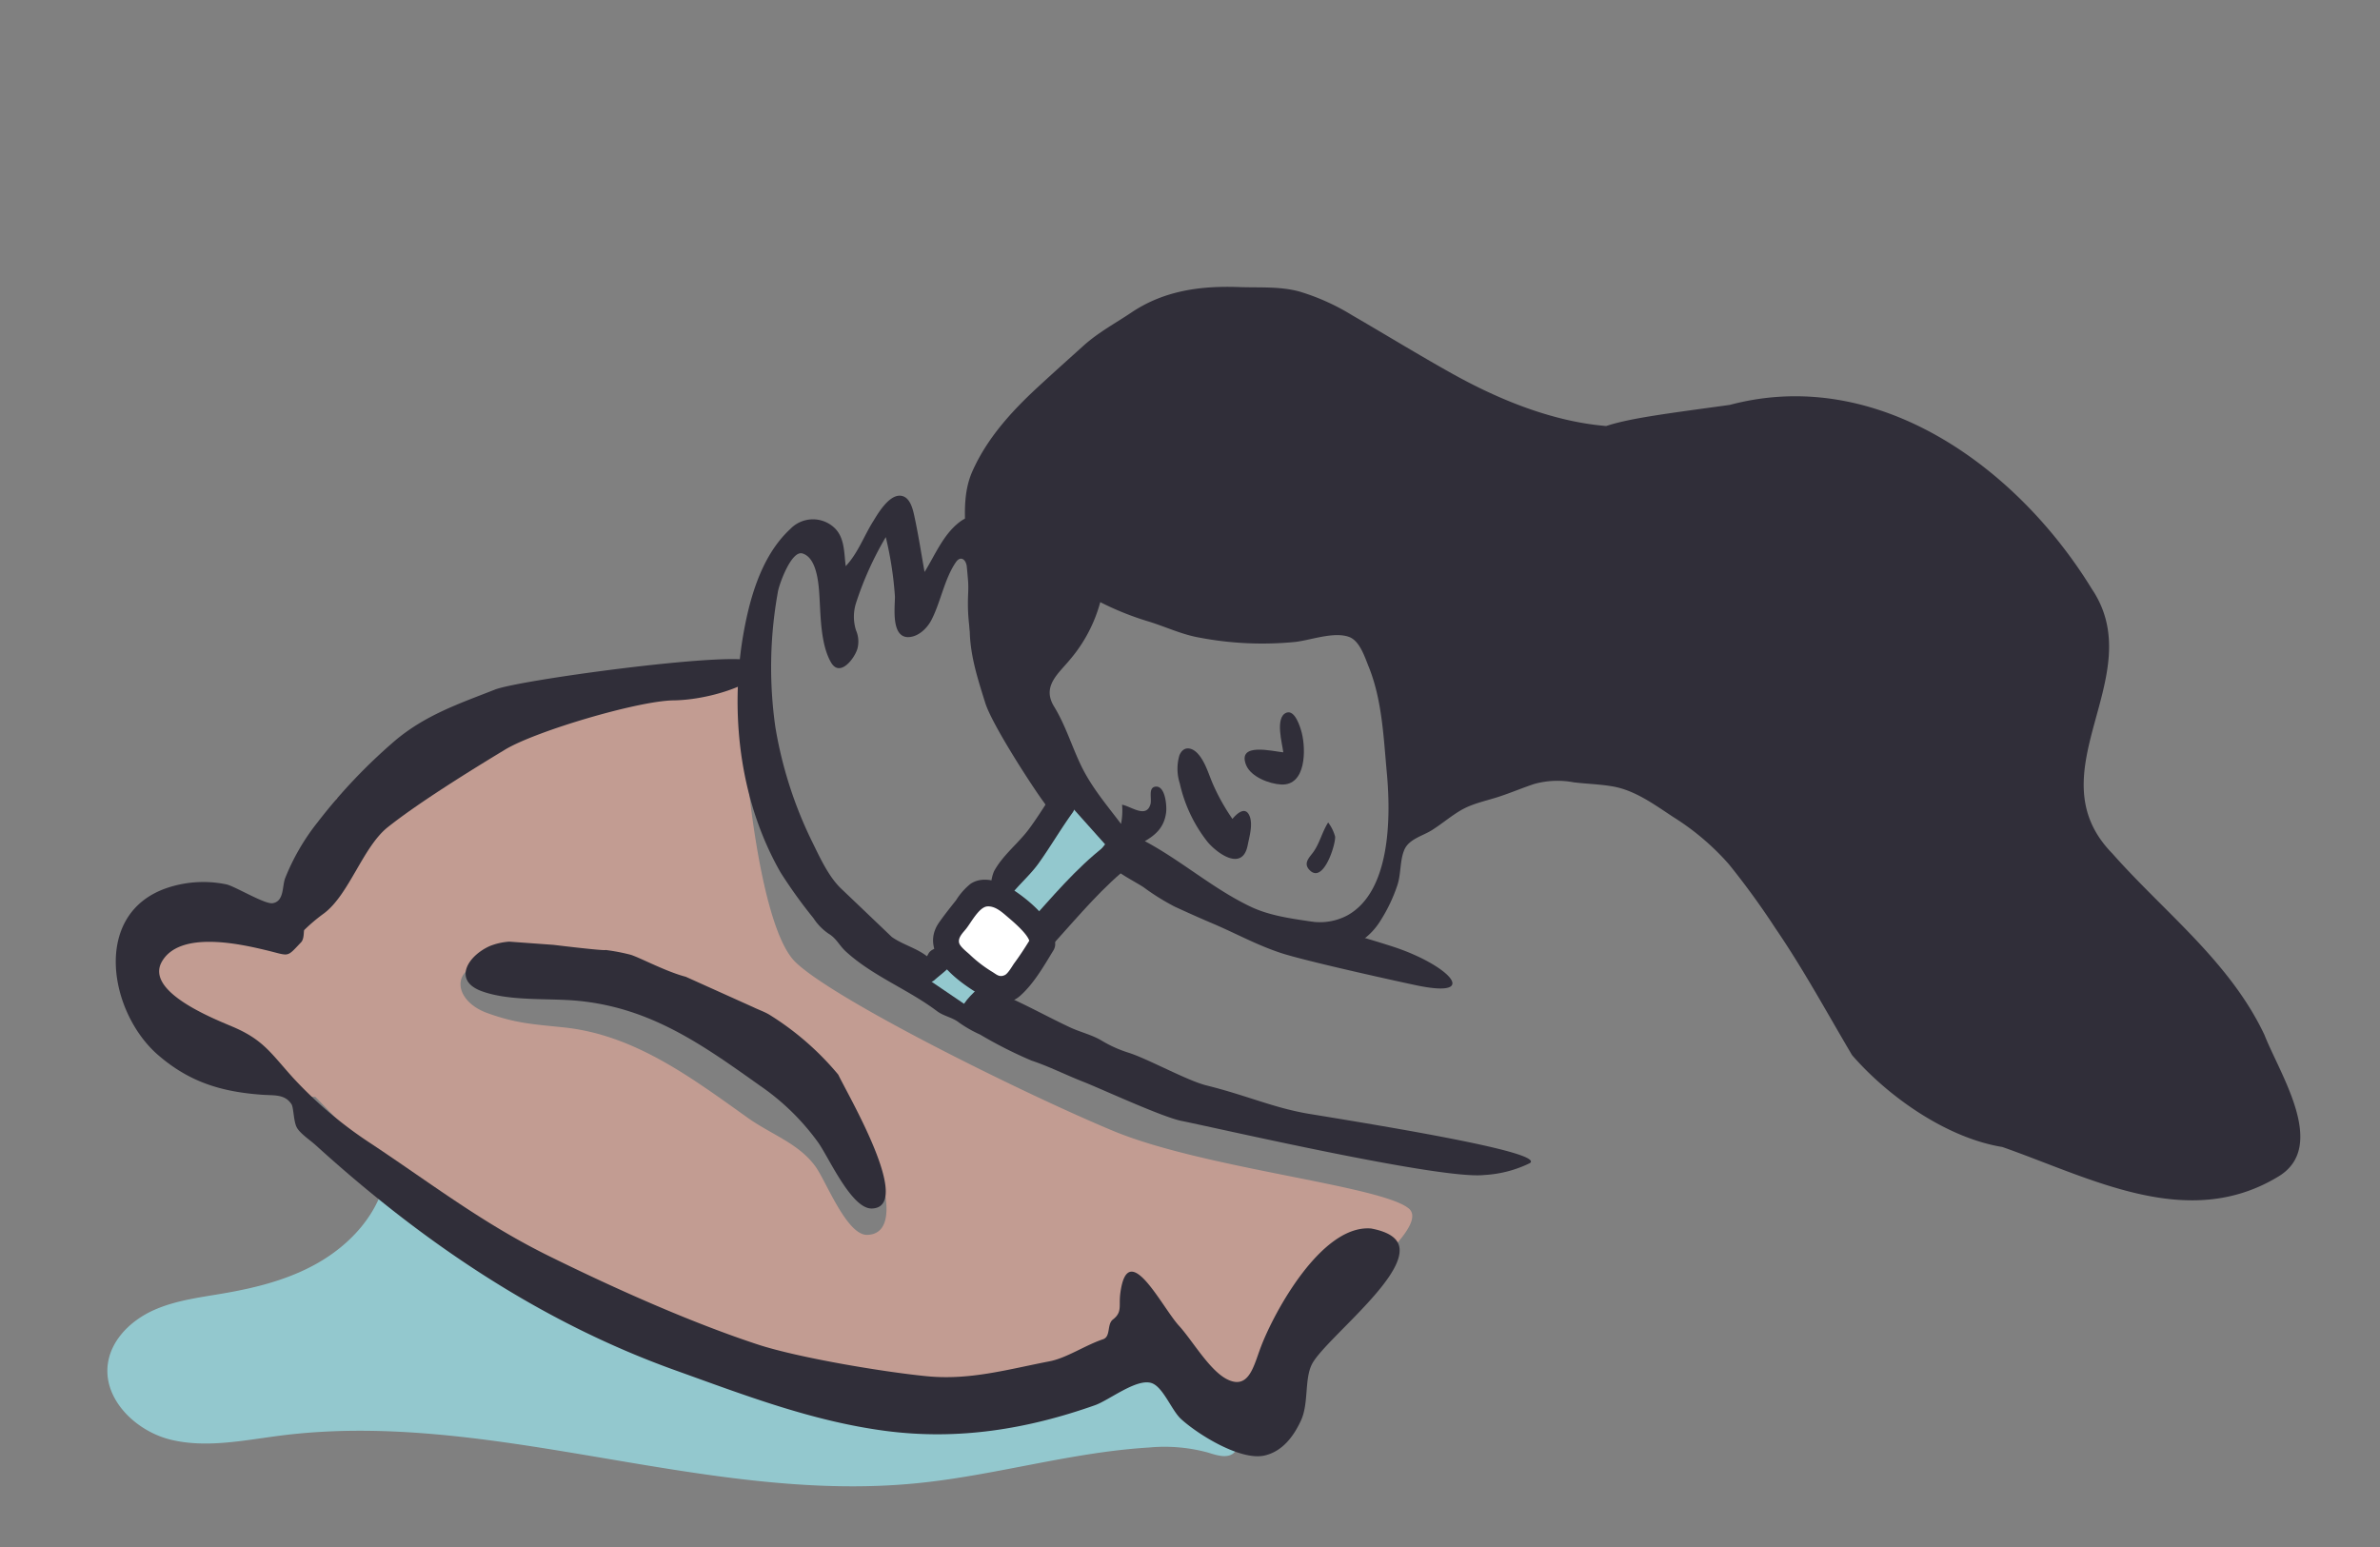 <svg id="Capa_1" data-name="Capa 1" xmlns="http://www.w3.org/2000/svg" viewBox="0 0 400 260"><rect x="0" y="0" width="400" height="260" fill="#808080" stroke="none"/><defs><style>.cls-1{fill:#93c8ce;}.cls-1,.cls-2,.cls-3,.cls-5{fill-rule:evenodd;}.cls-2,.cls-4{fill:#302e39;}.cls-3{fill:#c29c92;}.cls-5{fill:#fff;}</style></defs><path class="cls-1" d="M64.55,199c-1.54,5.54-5.74,10.06-10.68,13s-10.62,4.4-16.28,5.37c-4,.69-8.08,1.17-11.77,2.83s-7,4.79-7.66,8.78c-1,6.08,4.62,11.57,10.6,13s12.24.08,18.35-.7c35.59-4.55,71.26,11.57,107,8,13.09-1.29,25.86-5.21,39-6a27.82,27.82,0,0,1,9.92.85c1.5.47,3.36,1.08,4.45-.05,1.4-1.45-.17-3.77-1.67-5.12l-11.28-10.14c-1.51-1.36-3.39-2.82-5.35-2.3s-2.8,2.51-4.18,3.85c-1.71,1.64-4.13,2.26-6.44,2.79q-6.69,1.54-13.42,2.8a53.37,53.37,0,0,1-13.49,1.28c-5.62-.37-11-2.36-16.25-4.38a691,691,0,0,1-68.14-30.65c-1.25-.65-2.68-1.56-2.72-3"/><path class="cls-2" d="M207.13,137.63a34.54,34.54,0,0,1-3.13-5.52c-.79-1.7-1.35-3.94-2.62-5.37-1-1.16-2.48-1.46-3.16.21a8,8,0,0,0,.06,4.7,24.44,24.44,0,0,0,4.68,9.86c1.62,1.92,5.84,5,6.73.57.28-1.42.87-3.39.37-4.81C209.4,135.43,208,136.59,207.13,137.63Z"/><path class="cls-2" d="M216.18,119.79c-1.94.8-.66,5.23-.5,6.65-1.8-.16-7.8-1.74-6.25,2.14.81,2,3.93,3.18,5.91,3.27,4.18.19,4.15-5.89,3.45-8.66C218.54,122.2,217.63,119.2,216.18,119.79Z"/><path class="cls-2" d="M223.22,138.23c-1,1.56-1.4,3.4-2.44,4.9-.66.94-1.8,1.89-.73,3.05,2.32,2.53,4.44-4.21,4.34-5.57A7,7,0,0,0,223.22,138.23Z"/><path class="cls-2" d="M355,143.43c-13.37-13.69,6.51-29.71-3.44-44.46-12.57-20.5-36-37.54-60.84-30.92-10.38,1.43-16.76,2.22-20.77,3.55-9.08-.75-18.11-4.47-25.86-8.79-5.67-3.16-11.2-6.56-16.81-9.81a37.35,37.35,0,0,0-8.88-4c-3.31-.9-6.69-.63-10.07-.75-6.52-.25-12.69.58-18.19,4.28-2.77,1.86-5.54,3.32-8.05,5.58s-5.17,4.64-7.72,7c-4.43,4.1-8.55,8.63-11,14.23-2.54,5.85-.19,13.35-.61,19.63-.46,6.87,1,11.12,3.26,17.6.59,1.67,2.65,7.94,3.61,9,2.13,2.47,7.27,10.18,8.14,11.18s17.89,14.66,19.75,15.58c4.35,1.8,8.4,3.75,12.86,5.33s7.86,3.46,12.5,2.71c3.89-.63,7.12-2.39,9.11-5.6a26.91,26.91,0,0,0,2.89-6.08c.6-1.89.38-4.05,1.14-5.86s3.1-2.34,4.64-3.31c1.72-1.09,3.27-2.43,5-3.42,2-1.12,4.22-1.52,6.35-2.23,2-.66,3.87-1.46,5.84-2.11a14.66,14.66,0,0,1,6.62-.28c2.12.26,4.28.31,6.39.66,3.9.62,7.21,3.11,10.43,5.22a42.11,42.11,0,0,1,9.27,7.88,131.87,131.87,0,0,1,7.84,10.79c4.63,6.77,8.49,13.88,12.64,20.91l.23.39c6.07,7,15.91,13.92,25.25,15.44,14.89,5.21,31.12,14.2,46.34,5,8.45-5,.34-17.16-2.28-23.84C374.75,161.61,363.78,153.36,355,143.43ZM226.44,153.85a9.85,9.85,0,0,1-6.28,1c-3.38-.5-6.91-1-10-2.48-6.29-3-11.62-7.74-17.75-11,1.9-1.1,3.27-2.38,3.58-4.85.13-1.09-.14-4.62-1.87-4.3-1.16.22-.52,2-.76,2.92-.69,2.46-3.2.41-4.78.1a11.27,11.27,0,0,1-.17,3.23c-2.41-3.18-5.06-6.28-6.81-10-1.55-3.28-2.55-6.62-4.44-9.72-2.12-3.45.77-5.55,2.76-8a24.87,24.87,0,0,0,5-9.55,49,49,0,0,0,8.21,3.28c2.79.87,5.49,2.15,8.35,2.66a56.34,56.34,0,0,0,16.18.75c2.61-.29,6.4-1.75,9-.87,1.85.62,2.68,3.33,3.39,5.08,2.27,5.64,2.48,11.94,3.05,18C233.77,137.64,233.65,149.87,226.44,153.85Zm71.41-26.93,0,0h0Z"/><path class="cls-3" d="M236.77,203.11c-4.67-3.88-34.48-6.71-49.72-13.06s-47-22.12-53.39-28.38-9-37.39-8.83-43.89c.28-9.41-16.2-2.91-16.2-2.91l-23.4,4.85L56.52,134.24l-6.36,18.34-2.67,3H32.84l-8,2.06v8.51L30.62,175l15.44,9,6.95.36,14.91,15.36,65.72,34.06,52.13-3.55,10.69-.89,16.29,12.43,3.92-18S241.44,207,236.77,203.11Zm-91,4.43c-3.42.12-6.86-8.85-8.65-11.39-2.78-3.94-7.49-5.47-11.4-8.25-9.53-6.79-19.09-14-31-15.23-5.13-.54-8-.66-12.85-2.42s-6-6.15-2.25-7.84c1.09-.48,6.26,1.49,7.35,1.38l7.44.54s8.51,1,8.75.86h0a33.79,33.79,0,0,1,4.19.8c1.63.5,6,2.84,9.27,3.7h0L128,174.81c.85.41,1.81.74,2.64,1.23a47.64,47.64,0,0,1,11.63,10.11C146.57,191.12,152.89,207.3,145.79,207.54Z"/><path class="cls-4" d="M230.44,206.47c-8.31-.7-16.29,14-18.53,19.91-1.21,3.17-2,7.32-5.74,5.4-2.95-1.54-5.78-6.51-8-8.94-2.9-3.14-8.63-15-9.88-5.5-.29,2.15.38,3.16-1.24,4.42-1.05.82-.33,2.85-1.65,3.32-3,1-6.14,3.16-9,3.71-7.09,1.37-13.39,3.21-20.61,2.51s-21.69-3.11-28.51-5.36c-11.31-3.73-24-9.41-34.83-14.75-11.15-5.47-19.58-12-30-18.93a69.37,69.37,0,0,1-13.26-11.19c-3.75-4.17-5-6.38-10.23-8.57C35.4,171,24.5,166.6,27.16,161.7c3-5.44,13.44-3,17.82-1.94,3.73.91,3.15,1.21,5.62-1.39.56-.58.41-1.9.53-2.06a29,29,0,0,1,3.32-2.8C58.7,150.32,61,142.31,65.2,139c5.2-4.13,14-9.58,19.66-13,5.15-3.12,22.37-8.21,28.32-8.29,8.19-.11,18.64-4.8,13-6.67-4.33-1.43-38.93,3.25-43,4.86-6.07,2.38-11.69,4.28-16.79,8.58a92.32,92.32,0,0,0-13,13.7,37.17,37.17,0,0,0-5.46,9.4c-.53,1.36-.14,3.91-2.12,4.22-1.3.21-6.41-2.89-7.78-3.17a19.13,19.13,0,0,0-10.09.65c-12.59,4.4-9.55,21-1.34,28.06,5.22,4.51,10.57,6.14,17.3,6.64,2.18.17,3.92-.14,5.08,1.58.39.58.34,3,.94,4s2.12,2,3.11,2.88c17.84,16.21,37.66,29.67,60.43,37.85,11.63,4.17,23,8.57,35.39,10.2,12.24,1.6,23.79-.3,35.18-4.32,2.38-.84,7-4.56,9.51-3.72,1.93.64,3.34,4.52,4.91,6,2.84,2.62,10.06,7.11,14.1,6.17,3-.7,4.87-3.22,6.1-5.88,1.32-2.87.57-6.86,1.81-9.4,1.88-3.82,15-13.84,14.77-19.32C235.18,208.08,233.25,207,230.44,206.47Z"/><path class="cls-4" d="M140.89,180.62a47.85,47.85,0,0,0-11.63-10.11c-.83-.49-1.79-.81-2.64-1.23l-11.37-5.12h0c-3.32-.86-7.65-3.2-9.27-3.7a33.79,33.79,0,0,0-4.19-.8h0c-.24.18-8.75-.86-8.75-.86l-7.44-.54a10.64,10.64,0,0,0-3.3.75c-3.76,1.69-6.2,5.81-1.33,7.58s11.41,1.1,16.53,1.65c12,1.26,20.6,7.37,30.13,14.16a39.73,39.73,0,0,1,9.91,9.66c1.79,2.54,5.59,11.16,9,11.05C153.65,202.87,142.35,183.76,140.89,180.62Z"/><path class="cls-2" d="M131.17,146.6a82.14,82.14,0,0,0,5.55,7.72,9.28,9.28,0,0,0,2.52,2.59c1.39.83,1.79,2,3,3.08,4.54,4.12,10.44,6.31,15.31,10,1.13.82,2.55,1,3.66,1.89a21.28,21.28,0,0,0,3.52,2,72.37,72.37,0,0,0,8.61,4.36c3,1,5.78,2.42,8.77,3.59s13.4,6,16.57,6.58c7,1.43,43.55,9.87,50.76,9.07a19.89,19.89,0,0,0,7.69-2c2.48-1.74-22.37-5.87-37.07-8.27-6-1-10.43-3.08-17.31-4.79-3.2-.79-10-4.55-13.13-5.51a20.73,20.73,0,0,1-4.44-2c-1.66-1-3.51-1.4-5.27-2.21-3-1.4-5.94-3-8.94-4.42-2.54-1.21-6-2.08-8.3-3.58-2.17-1.4-4.89-2.52-7-4.08-1.78-1.33-4-1.88-5.79-3.15,0,0-7.33-7-8.29-7.91-2.21-2-3.68-5.21-5-7.9a69.37,69.37,0,0,1-6.28-19.48,71.22,71.22,0,0,1,.42-22.66c.17-1.2,2.26-7.08,4.14-6.5,2.67.8,2.78,6,2.9,8.09.17,3.13.28,7.41,1.88,10.19,1.48,2.62,3.94-.58,4.45-2.26a4.73,4.73,0,0,0-.23-3.1,7.57,7.57,0,0,1,0-4.59,55.11,55.11,0,0,1,5-11.08,59.17,59.17,0,0,1,1.54,10c0,1.78-.66,6.73,2.16,6.81,1.74,0,3.21-1.46,3.93-2.8,1.58-3,2.2-6.93,4.13-9.76.78-1.19,1.7-.52,1.85.65a95.52,95.52,0,0,1,.5,10c-.08,4.58,1.27,8.68,2.62,13,1.19,3.73,8,14.18,9.78,16.58s2,5.62,4.09,7.35c1.82,1.46,3.77,2.65,5.57,4.15.81.68,2-.47,2.82.18,1.11.86,3.18,1.93,4.33,2.68a38.5,38.5,0,0,0,5.19,3.24c2,.93,4.28,1.95,6.26,2.79,4.07,1.72,7.38,3.6,11.56,5s21.2,5.13,23.29,5.55c10.54,2.08,4.66-3.71-4.63-6.67-5.18-1.66-8.54-2.47-11.83-3.69-2.66-.93-6.2.07-8.67-1.3-2.67-1.47-5-1.91-7.82-3.41s-5.87-3.73-8.74-5c-2.71-1.21-5-3.6-7.38-5.34A49.52,49.52,0,0,1,177.13,127a68.33,68.33,0,0,1-4.77-7.5c-1.12-2.45-2.06-5.19-3-7.75-2-5.52-1.09-11.51-2.23-17.16-.59-3-1.46-10.37-6-6.74-2.64,2.09-4,5.47-5.74,8.28-.54-3-1-6-1.62-8.93-.3-1.41-.74-3.9-2.59-3.89s-3.59,2.92-4.38,4.23c-1.61,2.53-2.56,5.37-4.66,7.61-.3-2.22-.14-4.88-2-6.53a5.27,5.27,0,0,0-7.31.28c-5.14,4.74-7.1,12.52-8.14,19.17C122.76,121.06,124.59,135.07,131.17,146.6Z"/><polygon class="cls-1" points="185.73 141.9 175.02 155.4 168.58 149.7 179.83 135.3 185.73 141.9"/><polygon class="cls-1" points="164.09 166.53 162.56 169.07 156.16 164.72 159.13 161.67 164.09 166.53"/><path class="cls-5" d="M175.17,158.67a52.34,52.34,0,0,1-4.45,6.35,3.36,3.36,0,0,1-1.85,1.37,4.09,4.09,0,0,1-2.52-.73,25.94,25.94,0,0,1-6-4.76,4.54,4.54,0,0,1-1.5-2.74,3.58,3.58,0,0,1,1-2.2l3.48-4.57a2.7,2.7,0,0,1,3.83-1.07c3.65,1.33,8.41,6.67,8.06,8.35"/><path class="cls-4" d="M177.33,158.39c0-3.56-4.56-7.23-7.16-8.91-2-1.3-4.87-2.41-7.08-.92a11.19,11.19,0,0,0-2.4,2.73c-1,1.26-2,2.51-2.92,3.83-3.43,5.11,3.21,9.89,7.17,12.19,2.11,1.23,4.47,1.83,6.48.08,2.29-2,4.05-5.08,5.61-7.64A2.06,2.06,0,0,0,177.33,158.39Zm-6.88,3.51c-.31.43-1.06,1.8-1.63,2-.85.38-1.33-.11-2-.53a22,22,0,0,1-3.84-2.94c-.47-.44-1.6-1.29-1.78-1.95-.25-.95.74-1.81,1.24-2.47.84-1.09,2.14-3.56,3.48-3.67s2.53,1,3.42,1.76,3.21,2.7,3.65,4C172.16,159.45,171.34,160.7,170.45,161.9Z"/><path class="cls-4" d="M164.08,172.77c1-1.93,2.93-3.19,4.39-4.77.86-.92-1.74-4.21-2.28-3.62-1.57,1.69-3.56,3-4.64,5.12-.53,1,2,4.19,2.53,3.27Z"/><path class="cls-4" d="M185.68,142.2c-4.9,3.79-8.92,8.65-13.06,13.22-1.46,1.61,3.42,4.26,4.6,3,4.14-4.57,8.16-9.43,13.05-13.22,1.6-1.24-3.12-4.1-4.59-3Z"/><path class="cls-4" d="M178.72,130.71c-2,2.8-3.71,5.81-5.76,8.59-1.85,2.49-4.41,4.39-5.9,7.14a6.84,6.84,0,0,0-.18,4.72c.2.7,1,2.49,1.73,1.14,1.46-2.68,4.1-4.66,5.9-7.14,2-2.79,3.74-5.79,5.76-8.59.83-1.15.55-3.45.18-4.72-.24-.86-.87-2.33-1.73-1.14Z"/><path class="cls-4" d="M157,164.76c.85-.76,1.78-1.43,2.58-2.25a10,10,0,0,0,1.41-2c.6-1-.39-1.46-1.31-1.5s-3,.2-3.6,1.2A10.17,10.17,0,0,1,154.9,162c-.61.66-1.36,1.17-2,1.77-.28.25-.7.59-.61,1s.61.62,1,.71a4.82,4.82,0,0,0,3.81-.78Z"/></svg>